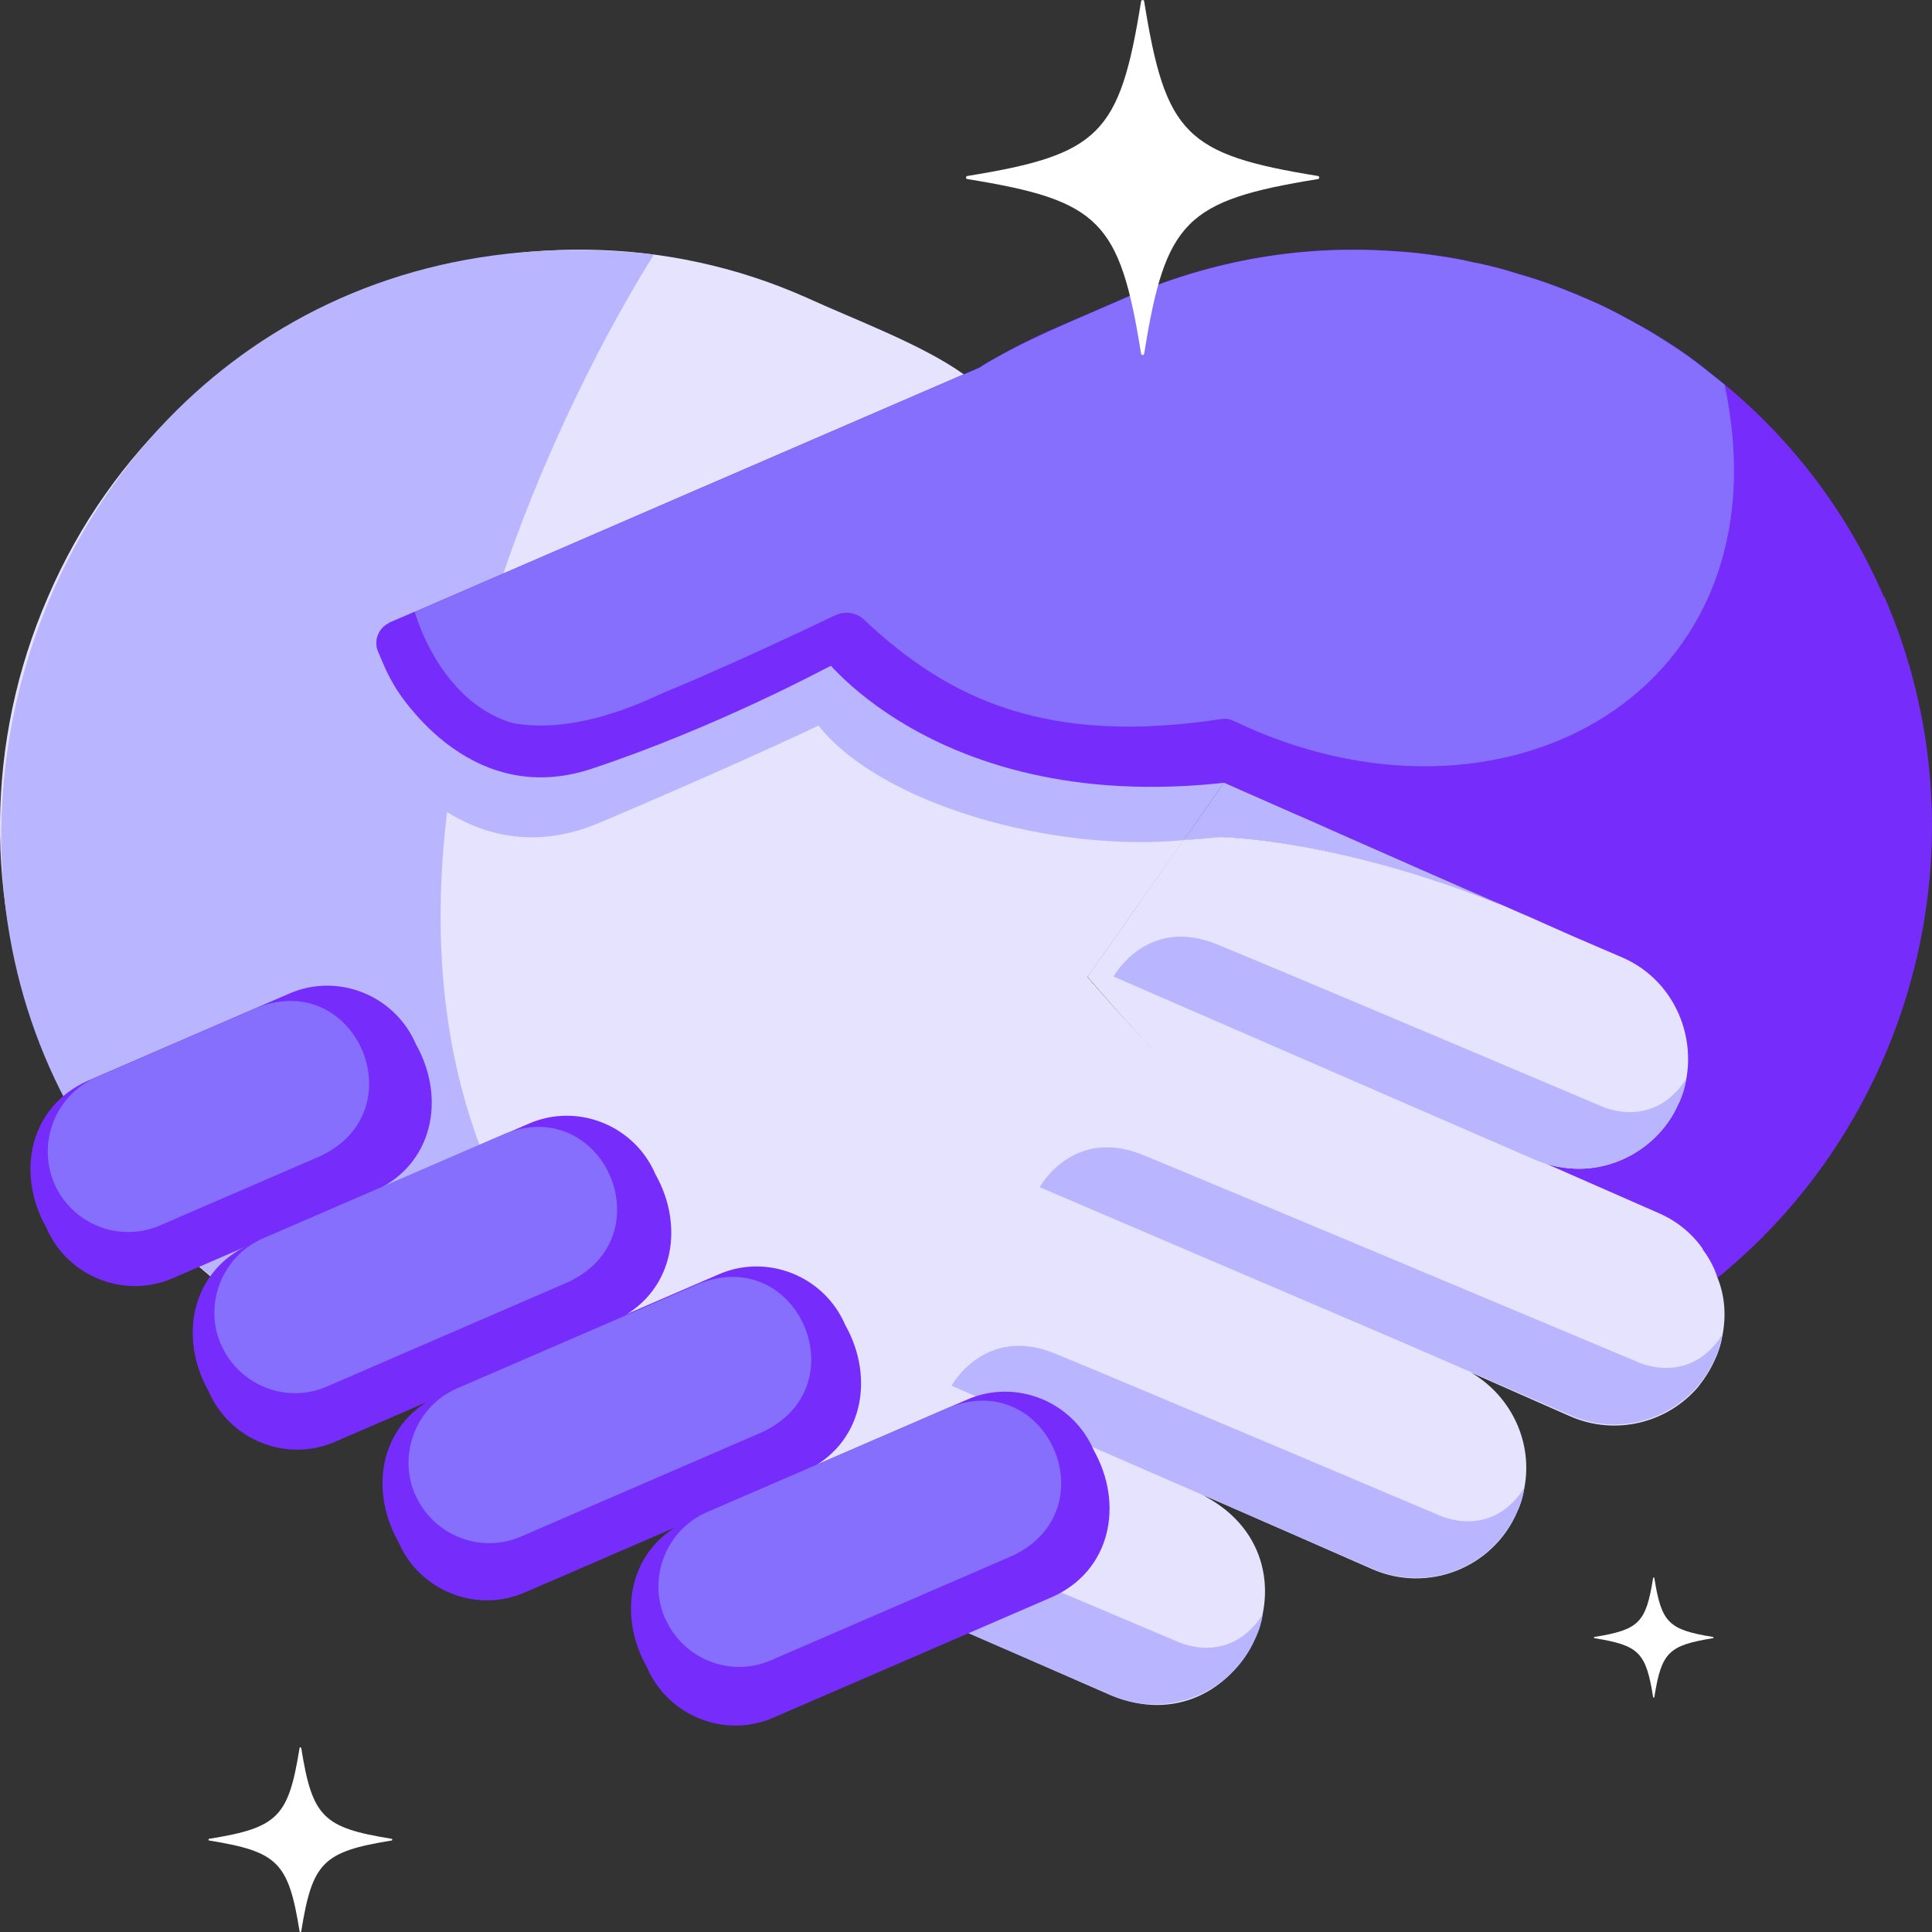 <svg width="80" height="80" viewBox="0 0 80 80" fill="none" xmlns="http://www.w3.org/2000/svg">
<rect x="0" y="0" width="80" height="80" fill="#333333" stroke="none"/>
<path d="M16.913 25.444L16.944 25.665L16.814 25.765L16.593 25.584" fill="#856FFC"/>
<path d="M78.006 24.71C76.476 21.173 74.186 18.209 71.397 15.907C71.296 15.827 71.186 15.736 71.067 15.636C70.357 15.053 69.647 14.521 68.867 14.048C68.497 13.817 68.117 13.576 67.747 13.395C67.647 13.325 67.527 13.264 67.427 13.214C67.007 12.983 66.577 12.762 66.147 12.561C66.097 12.541 66.067 12.531 66.027 12.511C64.987 12.048 63.937 11.626 62.828 11.325C62.308 11.154 61.778 11.023 61.248 10.903C61.168 10.883 61.068 10.873 60.978 10.853C60.948 10.853 60.928 10.832 60.898 10.832C59.898 10.611 58.838 10.461 57.798 10.4C53.989 10.119 50.229 10.742 46.59 12.33L43.39 13.717C43.14 13.837 42.89 13.938 42.66 14.068C42.16 14.289 41.7 14.561 41.23 14.822C41 14.943 40.76 15.073 40.55 15.224L40.48 15.254C40.33 15.334 40.16 15.435 40.01 15.556C35.641 18.389 32.461 22.509 30.681 27.273C30.402 27.996 30.162 28.73 29.982 29.483H29.962C29.862 29.885 29.762 30.267 29.682 30.669C30.202 30.84 30.701 31.041 31.181 31.292C31.701 31.544 32.201 31.845 32.681 32.176C33.211 32.227 33.751 32.327 34.261 32.458C34.431 32.508 34.591 32.578 34.781 32.639C39.221 32.679 43.77 34.608 47.209 37.352C48.349 38.407 49.139 39.703 49.699 41.14C56.168 44.577 62.718 48.878 68.127 53.35C68.467 53.681 68.807 54.043 69.097 54.405C69.817 53.933 70.477 53.45 71.136 52.898C79.255 46.295 82.395 34.759 78.026 24.7L78.006 24.71ZM50.669 32.408C54.319 34.026 58.638 35.905 62.208 37.502C55.438 34.739 50.529 34.669 50.529 34.669C49.999 34.719 49.499 34.769 48.999 34.789L50.669 32.408Z" fill="#762CFB"/>
<path d="M18.213 29.554C17.893 29.604 17.593 29.684 17.433 29.684C17.583 29.715 17.833 29.684 18.103 29.634H18.123C18.443 29.564 18.793 29.483 18.993 29.483C18.793 29.453 18.513 29.504 18.223 29.554H18.213ZM71.117 52.908C70.987 52.486 70.767 52.084 70.497 51.722C70.347 51.893 70.177 52.043 70.017 52.174C61.578 58.927 48.639 44.637 45.03 40.457C46.71 38.075 48.999 34.789 50.669 32.408C50.549 31.574 50.389 30.73 50.189 29.926C50.189 29.926 50.182 29.916 50.169 29.895C49.489 27.142 48.319 24.529 46.72 22.188C44.98 19.535 42.69 17.304 40 15.566C39.97 15.536 39.95 15.515 39.92 15.495H39.9C38.171 14.259 35.361 13.224 33.411 12.33C21.693 7.094 7.224 12.511 1.985 24.72C-3.274 36.809 2.285 51.029 14.314 56.304C22.063 59.671 38.371 66.856 46.01 70.202C51.359 72.413 55.039 64.806 49.959 61.992C49.859 61.922 49.759 61.871 49.639 61.821L56.828 64.977C59.128 65.981 61.818 64.926 62.818 62.615C62.968 62.293 63.068 61.962 63.117 61.63C63.487 59.751 62.598 57.822 60.918 56.837C61.498 57.098 64.377 58.364 65.017 58.646C66.907 59.47 69.037 58.917 70.307 57.44C70.587 57.088 70.837 56.706 71.027 56.264C71.177 55.943 71.276 55.611 71.326 55.279C71.477 54.495 71.427 53.681 71.127 52.928L71.117 52.908Z" fill="#E6E3FF"/>
<path d="M63.117 61.61C63.068 61.942 62.968 62.283 62.818 62.595C61.818 64.906 59.128 65.961 56.828 64.957L49.959 61.972L39.4 57.38C39.4 57.38 40.78 54.847 43.7 56.053C46.599 57.239 59.478 62.696 59.478 62.696C59.478 62.696 61.668 63.851 63.117 61.61Z" fill="#B9B6FF"/>
<path d="M50.649 32.408H50.669L48.999 34.789C43.62 35.302 36.511 33.332 33.891 30.046C31.962 30.961 28.392 32.559 24.852 34.056C19.433 36.387 16.064 31.343 16.064 31.343C16.373 31.081 17.823 29.885 18.103 29.654H18.123L18.223 29.574L23.143 25.504C24.702 25.414 32.382 24.971 33.771 24.901L34.921 25.404L35.941 25.876C39.711 27.514 46.96 30.79 50.669 32.428L50.649 32.408Z" fill="#B9B6FF"/>
<path d="M63.597 38.086C63.748 38.156 63.877 38.206 63.998 38.266C63.697 38.136 63.347 37.985 62.968 37.814C63.167 37.895 63.388 37.985 63.597 38.086Z" fill="#B9B6FF"/>
<path d="M65.237 38.809C65.237 38.809 65.237 38.829 65.087 38.759C65.157 38.779 65.207 38.809 65.237 38.809Z" fill="#B9B6FF"/>
<path d="M52.289 66.846C52.239 67.177 52.139 67.519 51.989 67.831C50.989 70.142 48.299 71.197 46 70.192L39.13 67.207L28.572 62.615C28.572 62.615 29.952 60.083 32.871 61.289C35.771 62.474 48.649 67.931 48.649 67.931C48.649 67.931 50.839 69.087 52.289 66.846Z" fill="#B9B6FF"/>
<path d="M26.782 69.026C25.522 66.785 26.072 64.032 28.512 62.947L40.05 57.952C42.06 57.078 44.42 58.023 45.29 60.052C46.55 62.293 46 65.047 43.56 66.132L32.022 71.126C30.012 72.001 27.652 71.056 26.782 69.026Z" fill="#762CFB"/>
<path d="M37.111 66.283C34.781 65.278 16.093 57.058 14.303 56.294C-10.873 44.446 -0.245 7.396 27.082 10.541C27.082 10.541 2.365 48.375 35.601 62.424L37.101 66.283H37.111Z" fill="#B9B6FF"/>
<path d="M16.493 63.841C15.233 61.6 15.783 58.846 18.223 57.761L29.762 52.767C31.771 51.893 34.131 52.837 35.001 54.867C36.261 57.108 35.711 59.861 33.271 60.947L21.733 65.941C19.723 66.815 17.363 65.871 16.493 63.841Z" fill="#762CFB"/>
<path d="M8.634 57.6C7.375 55.359 7.925 52.606 10.364 51.521L21.903 46.526C23.913 45.652 26.272 46.597 27.142 48.627C28.402 50.867 27.852 53.621 25.412 54.706L13.874 59.701C11.864 60.575 9.504 59.63 8.634 57.6Z" fill="#762CFB"/>
<path d="M1.915 50.828C0.655 48.587 1.205 45.833 3.645 44.748L11.984 41.14C13.993 40.266 16.353 41.211 17.223 43.241C18.483 45.481 17.933 48.235 15.493 49.32L7.154 52.928C5.145 53.802 2.785 52.858 1.915 50.828Z" fill="#762CFB"/>
<path d="M48.899 18.359C48.899 19.344 48.569 20.319 47.949 21.093C47.629 21.525 47.219 21.896 46.719 22.178C46.569 22.278 46.4 22.379 46.219 22.449C41.86 24.328 34.241 27.634 29.972 29.494L25.652 31.353C22.692 32.649 19.303 31.845 17.233 29.554C16.643 28.941 16.203 28.227 15.863 27.444L15.663 26.971C15.463 26.519 15.683 25.986 16.133 25.785L16.833 25.484C19.763 24.208 37.181 16.671 40.47 15.254L40.54 15.224L42.73 14.289C45.56 12.983 48.979 15.254 48.919 18.359H48.899Z" fill="#762CFB"/>
<path d="M34.101 27.212C34.101 27.212 40.111 35.242 54.909 31.664C72.407 27.423 43.9 19.917 43.9 19.917L34.101 27.222V27.212Z" fill="#762CFB"/>
<path d="M27.532 67.006C26.812 65.318 27.592 63.348 29.272 62.615L39.31 58.274C43.4 56.666 45.919 62.524 41.94 64.414L31.911 68.755C30.232 69.478 28.272 68.694 27.542 67.006H27.532Z" fill="#856FFC"/>
<path d="M17.183 61.882C16.463 60.193 17.243 58.224 18.923 57.49L28.962 53.149C33.051 51.541 35.571 57.4 31.591 59.289L21.563 63.63C19.883 64.353 17.923 63.57 17.193 61.882H17.183Z" fill="#856FFC"/>
<path d="M9.144 55.671C8.424 53.983 9.204 52.013 10.884 51.28L20.923 46.938C25.012 45.331 27.532 51.189 23.552 53.078L13.524 57.419C11.844 58.143 9.884 57.359 9.154 55.671H9.144Z" fill="#856FFC"/>
<path d="M2.245 48.999C1.526 47.31 2.305 45.341 3.985 44.607L10.654 41.723C14.744 40.115 17.264 45.974 13.284 47.863L6.615 50.747C4.935 51.471 2.975 50.687 2.245 48.999Z" fill="#856FFC"/>
<path d="M62.218 37.503C55.449 34.739 50.539 34.669 50.539 34.669C50.009 34.719 49.509 34.77 49.009 34.79L50.679 32.408C54.379 34.046 58.588 35.885 62.218 37.503Z" fill="#B9B6FF"/>
<path d="M55.279 34.438L53.479 33.654C54.029 33.885 54.649 34.156 55.279 34.438Z" fill="#E6E3FF"/>
<path d="M70.507 51.722C70.357 51.893 70.257 52.425 70.087 52.556C61.618 59.319 48.669 44.678 45.03 40.447C46.02 39.04 48.029 36.176 48.999 34.779C49.499 34.759 49.999 34.709 50.529 34.659C50.529 34.659 55.428 34.729 62.208 37.492C61.138 37.02 59.908 36.468 58.618 35.905C59.828 36.437 64.107 38.306 65.227 38.809L67.167 39.643C69.507 40.648 70.497 43.391 69.537 45.642L69.517 45.662C68.747 47.511 66.707 48.657 64.747 48.345C64.497 48.315 64.247 48.265 63.997 48.175L68.667 50.225C69.437 50.556 70.067 51.079 70.507 51.712V51.722Z" fill="#E6E3FF"/>
<path d="M71.317 55.259C71.267 55.591 71.167 55.932 71.017 56.244C70.017 58.555 67.327 59.61 65.027 58.605L58.158 55.621L43.05 49.159C43.05 49.159 44.43 46.627 47.349 47.833C50.249 49.019 67.687 56.344 67.687 56.344C67.687 56.344 69.877 57.5 71.326 55.259H71.317Z" fill="#B9B6FF"/>
<path d="M69.827 44.667C69.777 44.999 69.677 45.341 69.527 45.652C68.527 47.963 65.837 49.019 63.538 48.014L56.669 45.029L46.11 40.437C46.11 40.437 47.49 37.904 50.409 39.11C53.309 40.296 66.187 45.753 66.187 45.753C66.187 45.753 68.377 46.908 69.827 44.667Z" fill="#B9B6FF"/>
<path d="M71.406 15.907C74.136 28.679 62.218 35.211 51.069 29.845C50.919 29.775 50.749 29.744 50.579 29.775C43.37 30.87 39.31 28.991 35.771 25.654C35.461 25.363 35.001 25.293 34.621 25.463C26.942 29.111 19.863 32.166 17.953 30.267C17.713 30.056 17.433 29.825 17.223 29.564C16.643 28.951 16.173 28.237 15.853 27.453L15.653 26.981C15.453 26.529 15.673 25.996 16.123 25.795L16.823 25.494C19.183 24.469 37.091 16.721 39.89 15.505H39.91L40.46 15.274L40.53 15.244C42.13 14.199 44.82 13.123 46.59 12.34C50.229 10.752 53.999 10.129 57.798 10.41C58.368 10.44 58.948 10.511 59.498 10.591C59.998 10.661 60.498 10.742 60.978 10.862C61.058 10.883 61.158 10.893 61.248 10.913C61.778 11.033 62.318 11.164 62.828 11.335C63.937 11.646 64.987 12.058 66.027 12.52C66.057 12.54 66.097 12.551 66.147 12.571C66.577 12.772 67.017 12.993 67.427 13.224C68.057 13.556 68.677 13.927 69.277 14.329C70.017 14.802 70.716 15.374 71.396 15.917L71.406 15.907Z" fill="#856FFC"/>
<path d="M28.402 28.318C21.633 31.363 19.453 31.222 17.963 30.267C17.723 30.056 17.443 29.825 17.233 29.564C16.653 28.951 16.183 28.237 15.863 27.453L15.663 26.981C15.463 26.529 15.683 25.996 16.133 25.795L16.603 25.594L16.833 25.494C16.833 25.494 17.473 33.242 28.412 28.328L28.402 28.318Z" fill="#762CFB"/>
<path d="M16.343 28.398C16.343 28.398 19.273 33.563 24.492 31.835C29.712 30.106 34.401 27.564 34.401 27.564L32.922 27.122L25.372 30.579L21.993 31.242L19.713 30.046L16.343 28.398Z" fill="#762CFB"/>
<path d="M16.593 25.584C16.593 25.584 18.383 32.739 26.952 28.921C35.521 25.102 21.023 24.881 21.023 24.881L16.593 25.584Z" fill="#856FFC"/>
<path d="M54.568 7.416C49.099 8.3 48.259 9.145 47.379 14.641C47.369 14.722 47.259 14.722 47.249 14.641C46.369 9.145 45.529 8.3 40.06 7.416C39.98 7.406 39.98 7.296 40.06 7.286C45.529 6.401 46.369 5.557 47.249 0.06C47.259 -0.02 47.369 -0.02 47.379 0.06C48.259 5.557 49.099 6.401 54.568 7.286C54.648 7.296 54.648 7.406 54.568 7.416Z" fill="white"/>
<path d="M16.214 76.212C13.364 76.674 12.934 77.116 12.474 79.97C12.474 80.01 12.414 80.01 12.404 79.97C11.944 77.106 11.504 76.674 8.664 76.212C8.624 76.212 8.624 76.151 8.664 76.141C11.514 75.679 11.944 75.237 12.404 72.383C12.404 72.343 12.464 72.343 12.474 72.383C12.934 75.247 13.374 75.679 16.214 76.141C16.254 76.141 16.254 76.201 16.214 76.212Z" fill="white"/>
<path d="M70.933 67.833C69.082 68.135 68.802 68.416 68.502 70.275C68.502 70.305 68.463 70.305 68.453 70.275C68.153 68.416 67.873 68.135 66.022 67.833C65.993 67.833 65.993 67.793 66.022 67.783C67.873 67.481 68.153 67.2 68.453 65.341C68.453 65.311 68.493 65.311 68.502 65.341C68.802 67.2 69.082 67.481 70.933 67.783C70.963 67.783 70.963 67.823 70.933 67.833Z" fill="white"/>
<path d="M17.173 25.334C17.173 25.334 19.033 32.267 25.512 29.484L22.153 30.609L18.733 30.047L16.753 27.464L16.113 25.786L17.163 25.334H17.173Z" fill="#762CFB"/>
</svg>
